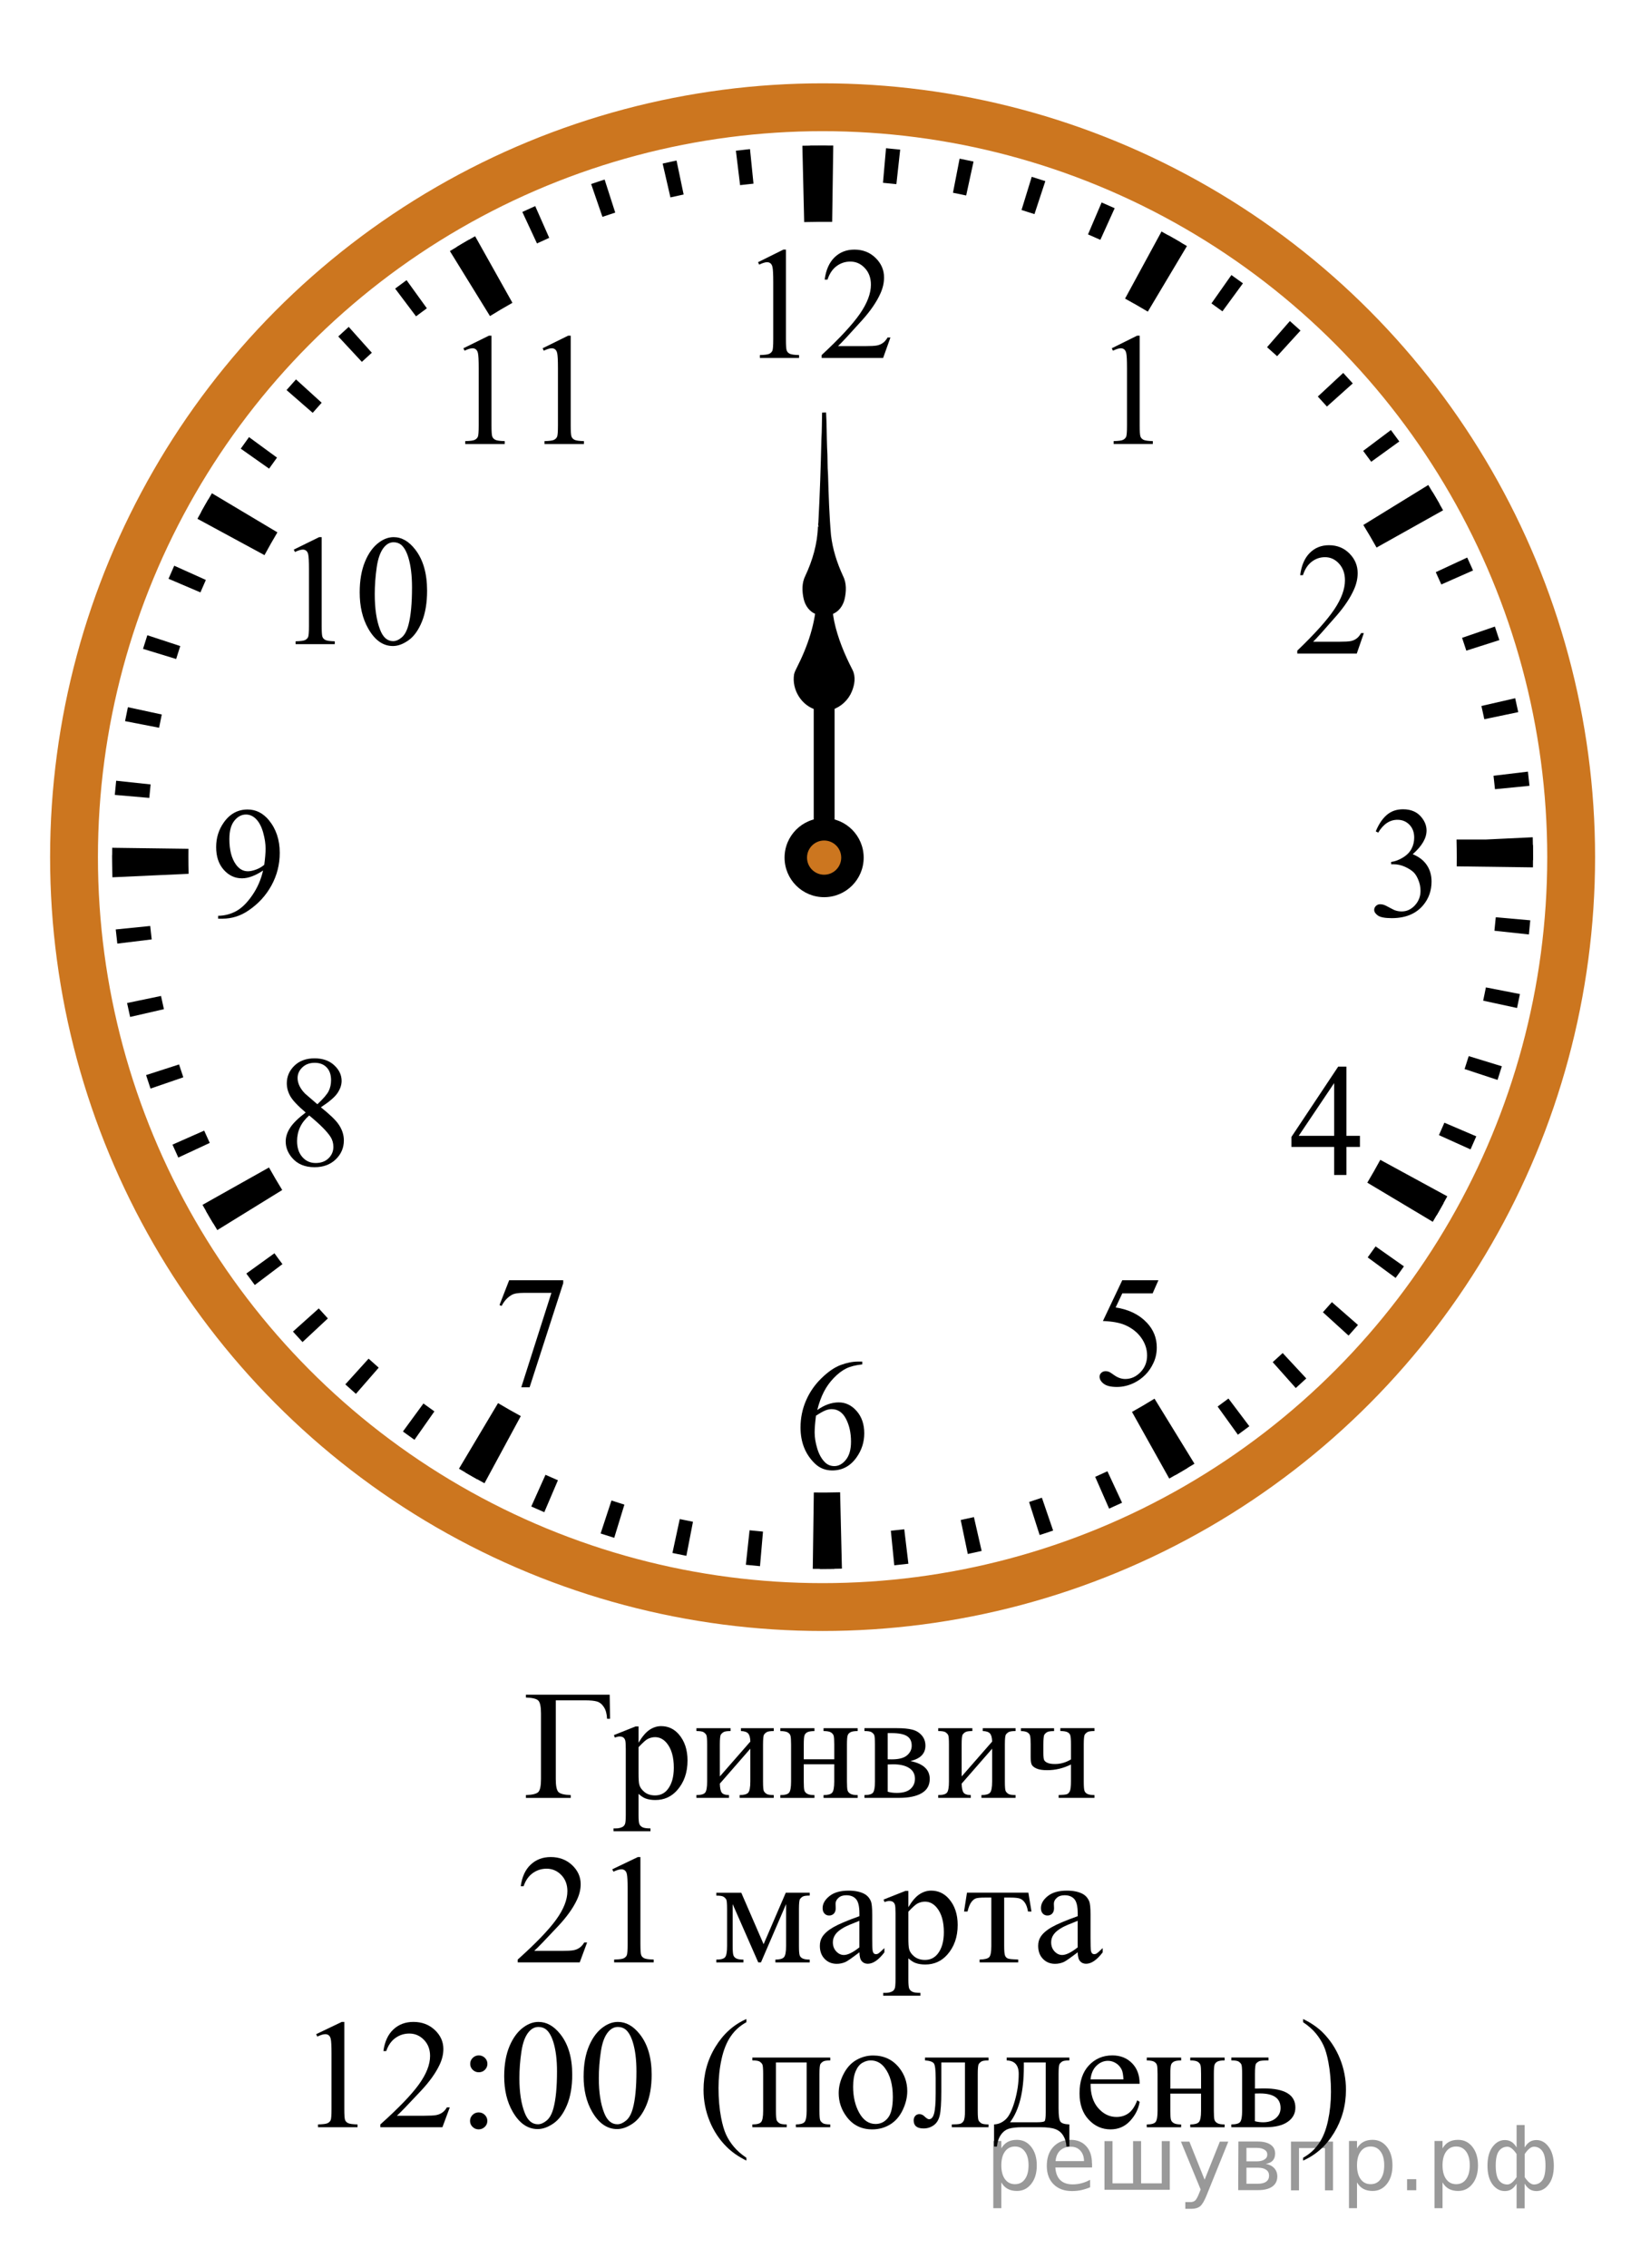 <?xml version="1.0" encoding="UTF-8"?>
<svg id="_Слой_1" xmlns="http://www.w3.org/2000/svg" width="156.369" height="217.44" version="1.1" xmlns:xlink="http://www.w3.org/1999/xlink" viewBox="0 0 156.369 217.44">
  <!-- Generator: Adobe Illustrator 29.6.1, SVG Export Plug-In . SVG Version: 2.1.1 Build 9)  -->
  <defs>
    <clipPath id="clippath">
      <rect x="25.542" y="47.944" width="19.2" height="17.94" fill="none"/>
    </clipPath>
    <clipPath id="clippath-1">
      <rect x="41.787" y="28.588" width="17.959" height="16.768" fill="none"/>
    </clipPath>
    <clipPath id="clippath-2">
      <rect x="103.958" y="28.588" width="9.601" height="16.768" fill="none"/>
    </clipPath>
    <clipPath id="clippath-3">
      <rect x="121.605" y="48.675" width="11.948" height="16.768" fill="none"/>
    </clipPath>
    <clipPath id="clippath-4">
      <rect x="121.129" y="98.657" width="11.949" height="16.768" fill="none"/>
    </clipPath>
    <clipPath id="clippath-5">
      <rect x="102.723" y="118.972" width="11.948" height="17.94" fill="none"/>
    </clipPath>
    <clipPath id="clippath-6">
      <rect x="73.921" y="126.974" width="11.949" height="17.94" fill="none"/>
    </clipPath>
    <clipPath id="clippath-7">
      <rect x="45.145" y="118.97" width="11.948" height="17.942" fill="none"/>
    </clipPath>
    <clipPath id="clippath-8">
      <rect x="24.768" y="97.926" width="11.949" height="17.941" fill="none"/>
    </clipPath>
    <clipPath id="clippath-9">
      <rect x="18.147" y="74.051" width="11.948" height="17.94" fill="none"/>
    </clipPath>
    <clipPath id="clippath-10">
      <rect x="70.047" y="20.349" width="19.2" height="16.768" fill="none"/>
    </clipPath>
    <clipPath id="clippath-11">
      <rect x="129.165" y="74.051" width="11.949" height="17.94" fill="none"/>
    </clipPath>
  </defs>
  <g>
    <line x1="79.016" y1="52.3" x2="79.016" y2="82.213" fill="none" stroke="#000" stroke-width="1.25"/>
    <path d="M78.28,58.888c-.647-.207-1.075-.809-1.224-1.453-.169-.733-.197-1.547.152-2.235.699-1.484,1.166-3.098,1.211-4.744.022.015.066.047.084.064-.088-.135-.062-.288-.043-.441.143-2.662.228-5.324.292-7.991.052-.843.041-1.69.065-2.532.126-.006.255-.011.382-.014.066,1.134.055,2.27.099,3.405.062.851.018,1.707.089,2.556.057,1.936.116,3.869.284,5.799.157,1.355.578,2.667,1.149,3.901.355.688.322,1.506.152,2.239-.151.644-.584,1.241-1.231,1.45"/>
  </g>
  <g>
    <path d="M58.452,162.457l.037,2.312h-.288c-.02-.467-.12-.842-.303-1.122-.182-.283-.405-.462-.668-.537-.263-.076-.644-.112-1.14-.112h-2.806v7.55c0,.65.085,1.064.255,1.24.17.175.562.271,1.178.292v.27h-4.296v-.27c.62-.021,1.016-.117,1.188-.292.172-.176.258-.59.258-1.24v-6.288c0-.651-.086-1.065-.258-1.24s-.567-.271-1.188-.292v-.27h8.031,0Z"/>
    <path d="M58.858,166.33l2.082-.831h.28v1.561c.35-.588.7-1,1.052-1.235.353-.235.722-.354,1.111-.354.679,0,1.245.263,1.698.788.556.643.834,1.479.834,2.509,0,1.153-.334,2.106-1.005,2.859-.551.618-1.244.927-2.082.927-.363,0-.679-.051-.944-.152-.197-.072-.418-.22-.665-.438v2.035c0,.457.028.748.085.872.057.123.155.223.295.295s.395.109.764.109v.271h-3.543v-.271h.186c.271.004.502-.047.693-.152.094-.055.166-.141.219-.26.052-.119.077-.422.077-.908v-6.317c0-.433-.02-.707-.059-.823-.04-.117-.102-.205-.188-.264-.087-.059-.203-.087-.352-.087-.118,0-.268.034-.45.103l-.088-.237h0ZM61.22,167.49v2.494c0,.541.021.896.065,1.064.069.282.238.529.507.744.268.214.605.32,1.015.32.492,0,.891-.188,1.196-.568.397-.496.598-1.193.598-2.094,0-1.021-.227-1.807-.679-2.355-.315-.38-.689-.568-1.122-.568-.236,0-.47.059-.701.174-.177.089-.47.351-.879.789h0Z"/>
    <path d="M69.015,170.292l2.923-3.343c-.01-.373-.082-.635-.214-.779s-.362-.221-.687-.227v-.276h3.145v.276c-.33,0-.551.032-.664.099-.113.065-.202.147-.266.245-.064.097-.097.412-.097.947v3.545c0,.517.027.824.081.924.055.1.14.188.255.263s.347.113.69.113v.27h-3.27v-.27c.408,0,.682-.074.818-.224.137-.148.207-.507.207-1.076v-3.145l-2.923,3.35c.01.412.069.697.177.854.108.156.342.236.701.241v.27h-3.123v-.27c.438,0,.719-.079.842-.237s.186-.512.186-1.063v-3.545c0-.521-.027-.828-.082-.922-.056-.096-.139-.181-.251-.257-.113-.075-.345-.112-.694-.112v-.276h3.271v.276c-.33,0-.552.032-.664.099-.113.065-.202.147-.267.245-.063.097-.096.412-.096.947l.002,3.058h0Z"/>
    <path d="M77.06,168.65h2.923v-1.416c0-.424-.018-.699-.052-.828-.035-.129-.12-.237-.255-.327-.135-.091-.375-.136-.72-.136v-.276h3.27v.276c-.305,0-.528.033-.668.103s-.235.167-.284.296-.074.428-.074.895v3.545c0,.423.02.703.056.839.037.136.127.247.27.331.144.086.376.129.701.129v.27h-3.27v-.27c.408,0,.682-.074.818-.223.137-.149.207-.508.207-1.076v-1.656h-2.923v1.656c0,.423.019.703.055.839.037.136.127.247.271.331.143.086.376.129.701.129v.27h-3.271v-.27c.438,0,.719-.079.842-.237s.186-.512.186-1.062v-3.545c0-.424-.02-.703-.057-.84-.036-.137-.126-.246-.269-.328s-.376-.123-.702-.123v-.277h3.271v.277c-.306,0-.527.033-.668.102s-.235.167-.284.296-.074.427-.074.894v1.416-.004h0Z"/>
    <path d="M87.283,168.818c1.235.252,1.854.823,1.854,1.713,0,.608-.257,1.063-.771,1.365-.514.301-1.23.451-2.15.451h-3.336v-.27c.438,0,.714-.082.83-.245.115-.162.174-.515.174-1.054v-3.545c0-.525-.026-.834-.078-.928-.052-.093-.133-.176-.244-.252-.111-.074-.338-.111-.683-.111v-.277h3.114c.602,0,1.086.046,1.458.139.372.092.677.274.915.547.239.273.358.604.358.992,0,.76-.481,1.25-1.441,1.475h0ZM85.105,168.65c.216.004.347.006.392.006.674,0,1.161-.127,1.462-.383.3-.255.449-.564.449-.93,0-.424-.152-.729-.458-.919-.305-.19-.792-.285-1.461-.285h-.384s0,2.511,0,2.511ZM85.105,171.756c.246.078.539.116.878.116.585,0,1.021-.126,1.308-.379.284-.254.428-.579.428-.979,0-.447-.186-.79-.554-1.027-.369-.238-.882-.357-1.536-.357-.162,0-.337.005-.524.016v2.61h0Z"/>
    <path d="M92.198,170.292l2.924-3.343c-.011-.373-.082-.635-.215-.779-.132-.145-.361-.221-.687-.227v-.276h3.145v.276c-.33,0-.551.032-.664.099-.112.065-.201.147-.266.245-.063.097-.096.412-.096.947v3.545c0,.517.026.824.081.924.054.1.139.188.255.263.115.075.346.113.689.113v.27h-3.27v-.27c.409,0,.682-.074.819-.224.137-.148.207-.507.207-1.076v-3.145l-2.924,3.35c.011.412.069.697.178.854.107.156.342.236.7.241v.27h-3.123v-.27c.438,0,.72-.079.843-.237s.185-.512.185-1.063v-3.545c0-.521-.027-.828-.082-.922-.055-.096-.138-.181-.251-.257-.113-.075-.344-.112-.694-.112v-.276h3.271v.276c-.33,0-.551.032-.664.099-.113.065-.202.147-.266.245-.064.097-.097.412-.097.947l.002,3.058h0Z"/>
    <path d="M102.678,168.665v-1.431c0-.461-.023-.76-.07-.894s-.143-.233-.288-.3c-.146-.065-.365-.098-.661-.098v-.277h3.271v.277c-.335,0-.558.031-.668.098-.111.066-.198.146-.262.244s-.097.414-.097.949v3.545c0,.461.023.76.07.894s.143.233.288.303c.145.068.368.103.668.103v.271h-3.433v-.271c.394-.014.65-.039.771-.076.121-.036.219-.13.295-.28.076-.151.114-.465.114-.94v-1.635c-.725.364-1.486.547-2.289.547-.438,0-.777-.055-1.02-.164-.241-.108-.394-.235-.458-.379-.063-.144-.096-.375-.096-.697v-1.217c0-.435-.02-.719-.059-.854-.039-.138-.128-.243-.267-.321-.138-.078-.342-.115-.611-.115v-.277h3.181v.277c-.33,0-.551.031-.664.098s-.202.146-.266.245c-.064.097-.097.413-.097.948v.823c0,.32.023.537.07.649.047.111.155.205.325.279.169.076.41.113.72.113.536,0,1.045-.146,1.528-.438h.005Z"/>
  </g>
  <g>
    <g>
      <path d="M56.286,186.214l-.705,1.903h-5.946v-.27c1.749-1.566,2.979-2.846,3.693-3.838.714-.991,1.07-1.898,1.07-2.721,0-.627-.196-1.144-.587-1.547-.392-.403-.86-.604-1.405-.604-.496,0-.939.142-1.334.427-.394.284-.685.701-.873,1.251h-.274c.124-.899.441-1.591.956-2.071.513-.481,1.152-.723,1.921-.723.816,0,1.5.258,2.048.773.547.515.821,1.123.821,1.822,0,.502-.119,1.002-.357,1.504-.367.787-.961,1.621-1.784,2.502-1.233,1.322-2.005,2.119-2.312,2.393h2.631c.535,0,.911-.02,1.126-.059.216-.039.41-.117.583-.236s.325-.289.454-.508l.274.002h0Z"/>
      <path d="M58.701,179.195l2.453-1.174h.245v8.354c0,.554.023.898.071,1.035.047.137.145.24.293.313.148.071.451.114.907.124v.27h-3.791v-.27c.476-.01.782-.05.921-.121.139-.07.234-.165.29-.284.055-.118.082-.476.082-1.067v-5.34c0-.721-.025-1.183-.075-1.387-.035-.156-.098-.271-.189-.344s-.201-.109-.331-.109c-.184,0-.438.076-.766.228l-.112-.228h.002Z"/>
    </g>
    <g>
      <path d="M73.21,186.375l2.126-4.938h2.296v.277c-.338,0-.563.032-.673.098-.111.065-.199.147-.264.245-.063.097-.097.413-.097.947v3.546c0,.462.023.76.07.894.047.135.144.234.29.303.146.068.37.104.673.104v.27h-3.292v-.27c.406,0,.679-.074.817-.223.14-.148.208-.508.208-1.076v-4.02l-2.407,5.588h-.261l-2.453-5.588v4.02c0,.462.025.76.074.894.05.134.146.234.29.304.145.068.367.103.669.103v.271h-2.602v-.271c.44,0,.724-.079.848-.237s.187-.512.187-1.062v-3.545c0-.521-.027-.828-.082-.923-.056-.096-.14-.181-.253-.256-.114-.076-.348-.112-.699-.112v-.277h2.394l2.142,4.938v-.004h0Z"/>
      <path d="M82.391,187.154c-.698.53-1.137.838-1.315.92-.268.121-.553.183-.854.183-.471,0-.858-.158-1.163-.476-.305-.314-.457-.73-.457-1.246,0-.326.074-.607.223-.847.203-.331.558-.644,1.061-.935s1.339-.646,2.508-1.064v-.263c0-.666-.107-1.123-.323-1.371-.215-.248-.527-.372-.938-.372-.313,0-.562.082-.744.248-.188.165-.282.354-.282.568l.015.423c0,.225-.058.396-.175.519-.115.121-.269.184-.457.184-.183,0-.333-.063-.448-.19-.116-.126-.176-.299-.176-.519,0-.418.219-.803.654-1.151.436-.351,1.048-.524,1.836-.524.604,0,1.1.1,1.486.299.292.15.508.387.646.707.09.209.134.638.134,1.283v2.271c0,.637.014,1.026.037,1.171.025.143.066.238.123.288.058.048.123.071.197.071.079,0,.148-.017.208-.051.104-.063.305-.24.602-.531v.408c-.555.729-1.085,1.094-1.591,1.094-.241,0-.436-.082-.579-.248-.144-.165-.219-.447-.224-.846h-.004s0-.003,0-.003ZM82.391,186.679v-2.546c-.748.292-1.231.499-1.449.62-.392.215-.671.438-.84.672-.168.232-.253.488-.253.766,0,.352.106.641.32.872.213.229.458.347.734.347.378,0,.873-.244,1.488-.731h0Z"/>
      <path d="M84.709,182.098l2.096-.831h.282v1.561c.353-.588.705-1,1.06-1.235s.729-.354,1.119-.354c.684,0,1.253.264,1.709.788.561.642.84,1.479.84,2.509,0,1.153-.337,2.106-1.011,2.859-.555.618-1.254.928-2.096.928-.367,0-.686-.052-.952-.154-.198-.071-.421-.219-.669-.438v2.035c0,.457.028.748.086.872.057.124.155.223.297.295.142.073.397.108.77.108v.271h-3.566v-.271h.186c.272.006.506-.045.698-.151.095-.054.168-.142.22-.26.052-.119.078-.423.078-.908v-6.317c0-.433-.02-.707-.06-.824-.04-.115-.104-.203-.189-.263-.087-.058-.204-.087-.354-.087-.118,0-.271.034-.453.102l-.091-.235h0ZM87.087,183.259v2.495c0,.54.021.895.066,1.063.069.282.239.53.51.744s.61.321,1.021.321c.495,0,.896-.189,1.204-.569.401-.496.602-1.193.602-2.094,0-1.021-.228-1.807-.684-2.355-.317-.38-.693-.568-1.13-.568-.237,0-.473.059-.706.175-.177.088-.472.351-.883.788h0Z"/>
      <path d="M92.707,181.435h5.887l.297,1.809h-.334c-.06-.363-.159-.646-.298-.846-.14-.199-.297-.331-.477-.395-.179-.063-.482-.096-.914-.096h-.595v4.641c0,.496.031.811.093.943.063.135.162.224.302.268.139.044.456.072.951.088v.27h-3.701v-.27c.476-.01.781-.085.918-.227s.205-.498.205-1.072v-4.641h-.61c-.426,0-.716.025-.869.077s-.301.173-.442.364-.262.49-.359.895h-.335l.281-1.808h0Z"/>
      <path d="M103.32,187.154c-.697.53-1.137.838-1.314.92-.269.121-.554.183-.854.183-.471,0-.857-.158-1.163-.476-.305-.314-.457-.73-.457-1.246,0-.326.074-.607.224-.847.203-.331.557-.644,1.06-.935s1.339-.646,2.508-1.064v-.263c0-.666-.106-1.123-.322-1.371s-.528-.372-.939-.372c-.312,0-.561.082-.744.248-.188.165-.282.354-.282.568l.016.423c0,.225-.059.396-.175.519-.116.121-.27.184-.457.184-.184,0-.333-.063-.449-.19-.116-.126-.175-.299-.175-.519,0-.418.218-.803.653-1.151.437-.351,1.048-.524,1.836-.524.604,0,1.101.1,1.486.299.292.15.508.387.646.707.09.209.134.638.134,1.283v2.271c0,.637.013,1.026.037,1.171.024.143.065.238.123.288.057.048.123.071.196.071.079,0,.148-.017.208-.051.104-.063.306-.24.603-.531v.408c-.556.729-1.085,1.094-1.591,1.094-.242,0-.437-.082-.579-.248-.145-.165-.22-.447-.225-.846h-.002v-.003s-.002,0-.002,0ZM103.32,186.679v-2.546c-.748.292-1.23.499-1.448.62-.393.215-.672.438-.841.672-.168.232-.253.488-.253.766,0,.352.106.641.32.872.213.229.458.347.735.347.377,0,.872-.244,1.487-.731h0Z"/>
    </g>
  </g>
  <g>
    <g>
      <path d="M30.31,195.001l2.454-1.175h.246v8.354c0,.555.022.899.07,1.035.047.137.145.241.294.314.147.071.45.113.906.123v.271h-3.792v-.271c.477-.01.783-.05.922-.121.14-.069.235-.164.29-.283.056-.119.082-.477.082-1.068v-5.34c0-.721-.024-1.182-.074-1.386-.035-.156-.099-.271-.189-.345-.092-.071-.202-.108-.331-.108-.183,0-.438.075-.766.228l-.112-.228h0Z"/>
      <path d="M43.123,202.017l-.707,1.904h-5.949v-.27c1.75-1.566,2.981-2.847,3.696-3.838.714-.992,1.07-1.898,1.07-2.722,0-.627-.195-1.144-.587-1.546-.392-.404-.86-.605-1.405-.605-.495,0-.94.143-1.335.428-.394.283-.686.701-.874,1.251h-.274c.124-.9.441-1.591.956-2.072.514-.481,1.153-.722,1.922-.722.818,0,1.501.258,2.049.772s.822,1.123.822,1.823c0,.501-.119,1.002-.357,1.503-.367.788-.962,1.622-1.785,2.502-1.234,1.323-2.006,2.12-2.313,2.394h2.632c.536,0,.911-.021,1.127-.06.215-.039.41-.117.583-.235.174-.119.325-.289.454-.509l.275.002h0Z"/>
      <path d="M45.89,202.5c.233,0,.43.081.591.24.161.16.242.354.242.576,0,.224-.082.416-.246.572-.164.158-.359.237-.587.237s-.423-.079-.584-.237c-.161-.156-.242-.349-.242-.572s.081-.416.242-.576c.161-.159.356-.24.584-.24ZM45.904,197.035c.229,0,.423.08.584.238.161.157.242.35.242.572s-.081.414-.242.572-.355.236-.584.236-.422-.078-.583-.236-.241-.35-.241-.572.08-.415.241-.572c.161-.158.355-.238.583-.238Z"/>
      <path d="M48.339,199.035c0-1.129.173-2.101.521-2.914.349-.814.809-1.422,1.383-1.82.446-.314.907-.475,1.384-.475.772,0,1.467.388,2.082,1.16.769.959,1.152,2.256,1.152,3.896,0,1.147-.169,2.123-.506,2.926-.337.802-.767,1.386-1.29,1.747-.522.362-1.028.543-1.514.543-.962,0-1.762-.557-2.402-1.67-.541-.938-.811-2.069-.81-3.393h0ZM49.796,199.216c0,1.361.171,2.473.513,3.334.283.725.704,1.087,1.264,1.087.269,0,.545-.118.833-.354.287-.234.505-.631.654-1.185.229-.837.342-2.017.342-3.538,0-1.129-.119-2.068-.356-2.822-.179-.561-.409-.957-.691-1.189-.203-.16-.449-.24-.736-.24-.337,0-.637.148-.898.444-.357.403-.601,1.039-.729,1.903-.131.867-.195,1.72-.196,2.56h0Z"/>
      <path d="M55.954,199.035c0-1.129.173-2.101.521-2.914.348-.814.808-1.422,1.383-1.82.446-.314.907-.475,1.383-.475.773,0,1.468.388,2.082,1.16.77.959,1.153,2.256,1.153,3.896,0,1.147-.169,2.123-.506,2.926-.337.802-.768,1.386-1.29,1.747-.523.362-1.028.543-1.514.543-.962,0-1.763-.557-2.402-1.67-.541-.938-.812-2.068-.812-3.393h.002ZM57.411,199.216c0,1.361.172,2.473.514,3.334.283.725.704,1.087,1.264,1.087.269,0,.545-.118.833-.354.287-.234.505-.631.654-1.185.228-.837.342-2.017.342-3.538,0-1.129-.119-2.068-.357-2.822-.178-.561-.408-.957-.69-1.189-.203-.16-.449-.24-.736-.24-.337,0-.637.148-.898.444-.357.403-.601,1.039-.729,1.903-.132.867-.196,1.72-.197,2.56h0Z"/>
      <path d="M71.555,206.846v.271c-.749-.369-1.373-.803-1.874-1.299-.714-.705-1.264-1.537-1.651-2.494-.387-.959-.58-1.952-.58-2.983,0-1.507.38-2.882,1.139-4.125.759-1.242,1.748-2.131,2.967-2.666v.308c-.61.33-1.11.781-1.502,1.355-.393.574-.685,1.301-.877,2.182-.193.881-.29,1.799-.29,2.758,0,1.041.082,1.985.245,2.838.129.671.285,1.209.469,1.615.183.405.43.797.74,1.17.309.374.714.731,1.214,1.07h0Z"/>
    </g>
    <g>
      <path d="M77.337,197.714h-2.945v4.64c0,.516.027.823.082.924.055.1.14.188.256.263.117.075.35.112.695.112v.271h-3.294v-.271c.44,0,.724-.078.848-.236s.187-.512.187-1.063v-3.545c0-.521-.027-.828-.082-.923-.056-.095-.14-.18-.253-.256-.114-.075-.348-.112-.699-.112v-.277h7.467v.277c-.332,0-.556.032-.67.098-.114.066-.203.147-.269.246-.063.097-.097.412-.097.947v3.545c0,.517.027.823.082.924.054.1.14.188.256.263.117.075.35.112.696.112v.271h-3.295v-.271c.412,0,.687-.073.826-.223.139-.148.208-.507.208-1.076v-4.64h0Z"/>
      <path d="M83.703,197.044c1.031,0,1.859.384,2.483,1.151.53.656.796,1.41.796,2.263,0,.598-.146,1.202-.438,1.815-.293.612-.695,1.074-1.209,1.387-.514.312-1.084.467-1.714.467-1.026,0-1.843-.401-2.446-1.203-.511-.676-.768-1.436-.768-2.275,0-.613.155-1.223.466-1.828.311-.604.718-1.053,1.224-1.343.506-.289,1.041-.434,1.606-.434h0ZM83.472,197.517c-.263,0-.527.076-.792.229-.266.153-.479.422-.645.806-.162.385-.244.878-.244,1.48,0,.974.196,1.813.591,2.518s.914,1.059,1.559,1.059c.48,0,.877-.194,1.189-.584.312-.39.469-1.059.469-2.007,0-1.187-.261-2.12-.781-2.801-.352-.466-.801-.7-1.346-.7h0Z"/>
      <path d="M88.685,197.24h6.091v.277c-.338,0-.562.032-.673.098-.112.066-.2.147-.265.246-.064.097-.098.412-.098.947v3.545c0,.516.027.823.082.924.056.1.141.188.258.263.115.075.348.112.694.112v.271h-3.524v-.271c.382,0,.646-.02.792-.059.146-.039.262-.133.346-.281.085-.147.127-.468.127-.959v-4.64h-2.269v2.815c0,1.064-.049,1.813-.146,2.244-.097.43-.288.748-.573.954-.285.207-.609.312-.978.312-.635,0-.952-.258-.952-.773,0-.176.051-.318.152-.431s.233-.168.397-.168c.174,0,.335.069.483.212.192.186.34.277.438.277.225,0,.387-.185.487-.551.101-.367.152-1.012.152-1.931v-1.474c0-.76-.057-1.221-.167-1.387-.112-.164-.398-.266-.859-.299v-.277l.005.004h0Z"/>
      <path d="M96.515,197.24h6.009v.277c-.337,0-.562.032-.673.098-.111.066-.2.147-.264.246-.064.097-.098.412-.098.947v3.305c0,.695.062,1.123.183,1.279.121.158.404.245.852.26v2.123h-.282c-.021-.398-.119-.746-.302-1.043-.181-.298-.433-.507-.755-.627-.322-.123-.798-.184-1.428-.184h-1.755c-.545,0-.973.048-1.279.143-.307.096-.563.293-.771.594-.204.303-.33.675-.375,1.117h-.274v-2.123c.406-.015.774-.172,1.107-.475.332-.302.624-.893.878-1.771.253-.879.38-1.746.38-2.598,0-.837-.386-1.268-1.153-1.291v-.277h0ZM98.159,197.714v.401c0,2.388-.44,4.164-1.322,5.332h2.527c.456,0,.72-.037.788-.112.069-.075.104-.354.104-.836v-4.785h-2.097Z"/>
      <path d="M104.556,199.756c-.005.992.24,1.771.736,2.334s1.077.847,1.747.847c.445,0,.834-.121,1.163-.361.33-.24.606-.652.829-1.235l.23.146c-.104.666-.406,1.273-.907,1.82s-1.128.82-1.881.82c-.818,0-1.519-.313-2.102-.938-.582-.625-.873-1.466-.873-2.521,0-1.143.299-2.033.896-2.673.598-.64,1.348-.96,2.25-.96.764,0,1.391.246,1.881.74.491.493.736,1.153.736,1.98h-4.705ZM104.556,199.334h3.153c-.025-.428-.077-.729-.156-.904-.124-.271-.31-.486-.554-.642-.246-.155-.502-.233-.771-.233-.411,0-.779.156-1.104.471-.325.313-.515.749-.568,1.308h0Z"/>
      <path d="M112.206,200.223h2.944v-1.415c0-.424-.018-.699-.053-.828-.034-.129-.12-.238-.256-.328-.137-.09-.378-.135-.727-.135v-.277h3.295v.277c-.308,0-.531.033-.674.103-.141.067-.235.167-.286.296-.049.129-.073.427-.073.894v3.546c0,.422.019.702.056.838.037.137.128.248.271.332.143.086.38.129.706.129v.27h-3.295v-.27c.412,0,.688-.074.825-.224.141-.147.209-.507.209-1.075v-1.656h-2.944v1.656c0,.422.019.702.056.838.037.137.128.248.271.332.144.086.38.129.707.129v.27h-3.295v-.27c.441,0,.725-.08.849-.237.124-.158.187-.513.187-1.062v-3.545c0-.425-.019-.703-.056-.84s-.128-.246-.271-.329c-.145-.081-.38-.122-.707-.122v-.277h3.295v.277c-.308,0-.531.032-.673.102-.142.068-.236.167-.287.296-.049.129-.073.427-.073.894v1.415-.004h0Z"/>
      <path d="M120.31,200.215l.848-.015c2.023,0,3.034.613,3.034,1.839,0,.567-.246,1.024-.739,1.366-.493.344-1.203.516-2.131.516h-3.271v-.27c.44,0,.724-.08.848-.237.124-.158.188-.513.188-1.062v-3.546c0-.521-.027-.827-.082-.923-.056-.095-.14-.18-.253-.256-.114-.075-.348-.112-.699-.112v-.276h3.562v.276c-.49,0-.793.027-.906.083-.114.057-.208.129-.283.219-.074.092-.111.42-.111.989v1.407l-.005.002h0ZM120.31,203.345c.263.068.525.102.788.102.496,0,.898-.127,1.209-.385.31-.259.465-.584.465-.979,0-.936-.662-1.401-1.985-1.401-.113,0-.272.003-.477.009v2.654h0Z"/>
      <path d="M124.934,193.855v-.307c.754.364,1.381.795,1.882,1.291.709.71,1.257,1.543,1.645,2.498.387.956.58,1.952.58,2.986,0,1.509-.379,2.884-1.136,4.127-.756,1.242-1.746,2.131-2.971,2.666v-.271c.61-.335,1.112-.789,1.506-1.359.396-.571.688-1.299.878-2.182s.286-1.803.286-2.762c0-1.035-.082-1.98-.245-2.837-.124-.673-.278-1.209-.465-1.612-.187-.402-.433-.793-.74-1.167-.308-.375-.714-.731-1.22-1.071h0Z"/>
    </g>
  </g>
  <ellipse cx="78.864" cy="82.169" rx="71.768" ry="71.888" fill="none" stroke="#cc761f" stroke-width="4.587"/>
  <path d="M78.83,150.398c-.303,0-.604-.003-.907-.006l.1-7.319c.806.008,1.618.004,2.432-.017l.089-.002.173,7.319-.082.002c-.6.014-1.203.024-1.807.024h.002ZM46.445,142.187c-.817-.447-1.642-.914-2.443-1.393l3.746-6.288c.715.425,1.45.846,2.182,1.243l-3.481,6.438s-.004,0-.004,0ZM112.099,141.738l-3.572-6.389c.728-.406,1.453-.833,2.16-1.269l3.83,6.236c-.791.488-1.605.968-2.418,1.422h0ZM20.834,117.92c-.487-.792-.964-1.605-1.421-2.42l6.376-3.583c.407.727.833,1.454,1.268,2.161l-6.223,3.84h0v.002h0ZM137.365,117.125l-6.277-3.752c.43-.724.852-1.459,1.245-2.188l6.423,3.497c-.444.813-.912,1.636-1.391,2.443h0ZM10.777,84.1l-.004-.181c-.016-.57-.022-1.176-.022-1.782,0-.289,0-.577.005-.866l7.309.097c-.003.255-.004.512-.004.769,0,.541.006,1.084.02,1.628l-7.304.335h0ZM146.969,83.148l-7.309-.096c.003-.284.005-.567.005-.853,0-.54-.006-1.084-.02-1.627v-.095h2.824l4.479-.215.003.121c.015.608.023,1.212.023,1.818,0,.314-.002.631-.005.945h.001-.002v.002h0ZM25.357,53.217l-6.429-3.484c.44-.814.909-1.638,1.389-2.448l6.279,3.748c-.429.723-.846,1.458-1.239,2.184h0ZM131.973,52.487c-.404-.723-.828-1.449-1.266-2.161l6.227-3.833c.491.797.967,1.613,1.42,2.424l-6.38,3.572h0v-.002h-.001,0ZM46.975,30.299l-3.842-6.229c.795-.492,1.61-.971,2.417-1.426l3.579,6.385c-.721.406-1.446.833-2.155,1.272h0v-.002h0ZM110.045,29.874c-.718-.429-1.453-.852-2.182-1.248l3.494-6.432c.813.446,1.634.914,2.438,1.394l-3.75,6.286h0ZM77.099,21.291l-.174-7.318.122-.003c.995-.026,1.91-.033,2.84-.017l-.105,7.319c-.831-.01-1.669-.005-2.511.015l-.172.004h0Z"/>
  <path d="M78.84,150.396h-.229l.03-3.329h.199c.335,0,.673-.002,1.011-.007l.145,3.326c-.054.001-.106.002-.162,0-.288.006-.642.009-.994.01h0ZM72.864,150.137c-.453-.04-.907-.083-1.357-.133l.356-3.308c.427.047.858.088,1.287.126l-.286,3.315h0ZM85.737,150.052l-.329-3.311c.431-.044.86-.091,1.287-.142l.396,3.305c-.451.054-.9.103-1.352.149h0v-.002h-.002ZM65.805,149.146c-.448-.086-.893-.179-1.336-.274l.701-3.252c.42.09.844.178,1.267.261l-.633,3.268h0v-.003h.001ZM92.785,148.969l-.68-3.259c.422-.088.846-.18,1.268-.277l.74,3.243c-.442.102-.883.199-1.328.293h0ZM58.888,147.419c-.438-.137-.872-.272-1.305-.415l1.04-3.162c.411.136.824.267,1.239.395l-.974,3.182h0ZM99.674,147.152l-1.013-3.169c.411-.132.82-.268,1.229-.408l1.077,3.148c-.43.15-.86.293-1.293.429h0ZM52.183,144.963c-.417-.18-.836-.363-1.248-.548l1.362-3.037c.396.179.791.352,1.192.524l-1.306,3.061h0ZM106.334,144.62l-1.336-3.047c.394-.173.785-.352,1.174-.534l1.403,3.017c-.41.19-.824.381-1.239.563h-.003,0ZM45.776,141.819c-.396-.222-.791-.448-1.184-.676l1.67-2.879c.374.218.75.435,1.129.645l-1.616,2.908h0v.002h0ZM112.694,141.4l-1.654-2.888c.376-.216.746-.435,1.115-.655l1.709,2.854c-.389.234-.779.462-1.17.689h0ZM39.737,138.023c-.372-.263-.741-.525-1.108-.795l1.966-2.686c.349.256.699.509,1.052.758l-1.91,2.721h0v.002h0ZM118.68,137.533l-1.943-2.699c.35-.252.696-.508,1.039-.769l2.002,2.658c-.362.272-.729.543-1.096.81h-.002ZM34.123,133.618c-.342-.299-.683-.602-1.016-.908l2.232-2.466c.32.291.642.579.969.864l-2.185,2.51h0ZM124.23,133.061l-2.211-2.483c.321-.287.641-.578.955-.872l2.263,2.435c-.332.311-.669.617-1.007.92h0ZM29.003,128.655c-.308-.332-.615-.667-.917-1.006l2.476-2.22c.289.323.578.643.872.959l-2.431,2.267h0ZM129.291,128.033l-2.46-2.238c.292-.32.577-.644.861-.969l2.503,2.189c-.299.342-.601.683-.906,1.02h0v-.002h.002ZM24.426,123.183c-.273-.363-.543-.729-.81-1.098l2.696-1.944c.25.35.507.697.766,1.04l-2.653,2.005h0v-.003h0ZM133.802,122.506l-2.677-1.97c.255-.348.507-.699.757-1.054l2.716,1.913c-.263.374-.525.744-.796,1.111h0ZM20.441,117.268c-.233-.389-.464-.781-.69-1.174l2.883-1.656c.215.375.431.746.652,1.113l-2.845,1.717h0ZM137.718,116.532l-2.871-1.674c.22-.375.434-.751.644-1.13l2.901,1.622c-.222.397-.447.792-.677,1.185h.001v-.002h.004-.002ZM17.096,110.966c-.189-.41-.378-.822-.561-1.238l3.04-1.344c.173.396.351.788.534,1.178l-3.013,1.404h0ZM140.985,110.185l-3.03-1.368c.178-.396.352-.792.522-1.192l3.058,1.307c-.18.419-.363.839-.55,1.253h0ZM14.431,104.353c-.148-.428-.29-.861-.427-1.292l3.162-1.021c.132.411.27.822.409,1.233l-3.144,1.08h0ZM143.572,103.523l-3.157-1.042c.136-.411.267-.825.395-1.24l3.176.974c-.135.439-.271.873-.412,1.307h-.002ZM12.475,97.487c-.101-.445-.199-.887-.292-1.335l3.254-.677c.089.423.181.846.278,1.267l-3.238.744h0v.002h-.002ZM145.443,96.629l-3.246-.703c.09-.421.178-.846.261-1.271l3.262.638c-.09.448-.18.891-.277,1.336h0ZM11.247,90.455c-.056-.452-.104-.902-.151-1.356l3.306-.333c.043.43.092.861.142,1.288l-3.298.402h.001ZM146.579,89.579l-3.303-.356c.047-.43.089-.861.127-1.293l3.309.293c-.04.453-.084.905-.133,1.356h0ZM10.76,83.331l-.002-.123c-.005-.354-.008-.706-.008-1.061v-.184l3.322.017v.166c0,.336.002.674.006,1.009l.002.122-3.323.054s.003,0,.003,0ZM146.974,82.459l-3.321-.025v-.243c0-.312,0-.627-.007-.939l-.002-.135h3.323-1.595l1.588-.126.009.141c.004.353.008.706.008,1.059v.269h-.003,0ZM14.316,76.489l-3.31-.288c.041-.454.082-.906.131-1.358l3.302.353c-.046.428-.087.86-.125,1.29h0v.002h.002ZM143.328,75.652c-.042-.43-.089-.861-.14-1.286l3.299-.396c.054.452.103.904.149,1.359l-3.306.326h-.002s0-.003,0-.003ZM15.253,69.764l-3.263-.634c.087-.449.177-.892.272-1.336l3.247.699c-.09.421-.176.846-.256,1.271h0ZM142.305,68.943c-.088-.422-.18-.847-.277-1.267l3.238-.742c.101.444.197.886.292,1.333l-3.254.679h0v-.003h0ZM16.889,63.174l-3.176-.972c.134-.439.27-.872.412-1.307l3.157,1.038c-.135.411-.266.826-.393,1.241h0ZM140.581,62.373c-.131-.411-.268-.821-.407-1.229l3.145-1.08c.148.43.29.863.427,1.297l-3.165,1.012h0ZM19.215,56.788l-3.058-1.305c.179-.419.361-.838.547-1.252l3.032,1.363c-.177.396-.35.793-.521,1.194h0ZM138.184,56.029c-.173-.396-.351-.789-.532-1.18l3.014-1.401c.188.41.376.82.559,1.237l-3.041,1.344h0ZM22.197,50.682l-2.904-1.616c.221-.398.447-.794.676-1.189l2.872,1.673c-.218.375-.431.75-.641,1.13h-.004v.002h0ZM135.133,49.973c-.215-.375-.433-.747-.654-1.117l2.849-1.712c.233.388.462.779.688,1.171l-2.883,1.658h0ZM25.799,44.925l-2.717-1.914c.262-.372.523-.74.791-1.107l2.684,1.964c-.256.35-.508.702-.758,1.057h.002-.002ZM131.462,44.267c-.252-.351-.509-.699-.77-1.044l2.658-1.998c.271.363.539.728.805,1.095l-2.693,1.947h0ZM29.979,39.576l-2.507-2.183c.296-.343.599-.685.906-1.022l2.461,2.236c-.289.321-.575.643-.86.969h0ZM127.216,38.973c-.289-.324-.579-.644-.872-.96l2.434-2.264c.309.333.613.669.916,1.006l-2.478,2.218h0ZM34.693,34.689l-2.263-2.435c.332-.309.665-.616,1.003-.918l2.215,2.479c-.321.289-.64.58-.955.874h0ZM122.442,34.145c-.319-.291-.64-.577-.966-.862l2.188-2.506c.342.3.684.604,1.019.912l-2.242,2.458v-.002h0ZM39.885,30.324l-2.001-2.658c.362-.272.727-.543,1.093-.809l1.947,2.697c-.35.252-.697.511-1.041.771h.002ZM117.198,29.846c-.349-.256-.699-.511-1.053-.761l1.913-2.719c.372.263.739.526,1.106.795l-1.966,2.685h0ZM45.502,26.523l-1.713-2.851c.388-.234.778-.463,1.168-.69l1.659,2.885c-.374.216-.745.434-1.114.656h0ZM111.527,26.112c-.372-.219-.749-.434-1.127-.644l1.619-2.907c.396.223.791.449,1.185.679l-1.677,2.872h0ZM51.481,23.335l-1.403-3.016c.409-.191.82-.379,1.234-.562l1.343,3.044c-.394.175-.785.354-1.176.536h0l.002-.002h0ZM105.497,22.992c-.394-.178-.788-.352-1.187-.522l1.305-3.062c.418.18.838.363,1.252.552l-1.373,3.033h.003ZM57.758,20.791l-1.083-3.148c.427-.149.86-.292,1.292-.43l1.017,3.167c-.41.133-.819.27-1.229.41h.003ZM99.177,20.526c-.41-.136-.826-.268-1.24-.396l.979-3.18c.438.134.868.272,1.302.414l-1.041,3.162h0ZM64.276,18.923l-.746-3.244c.443-.102.885-.199,1.331-.292l.681,3.258c-.423.088-.846.181-1.266.278h0ZM92.63,18.74c-.419-.093-.843-.179-1.266-.262l.636-3.268c.448.088.893.18,1.336.278l-.706,3.252h0ZM70.954,17.751l-.401-3.304c.45-.055.901-.104,1.352-.152l.334,3.31c-.431.044-.86.093-1.287.143h0v.002h.002ZM85.94,17.652c-.426-.047-.858-.09-1.286-.128l.291-3.314c.454.04.907.084,1.358.134l-.363,3.308h0ZM77.709,17.282l-.042-3.328.141-.002c.368-.005.722-.008,1.073-.008h.308l-.021,3.329h-.285c-.334,0-.671.002-1.008.006l-.167.002h.001Z"/>
  <line x1="79.015" y1="82.176" x2="79.015" y2="65.052" fill="none" stroke="#000" stroke-width="2"/>
  <path d="M78.321,67.801c-1.306-.368-2.163-1.798-1.943-3.122.049-.192.14-.368.229-.544,1.068-2.101,1.86-4.39,1.923-6.765.097-1.165.146-2.336.179-3.506.073-.622.029-1.255.166-1.87.116.002.234.005.353.007.141.981.107,1.976.133,2.964.083,1.554.068,3.123.373,4.656.351,1.643,1.003,3.206,1.769,4.696.3.578.178,1.278-.059,1.857-.307.768-.962,1.38-1.751,1.628" stroke="#000" stroke-width=".5"/>
  <circle cx="79.011" cy="82.214" r="3.792"/>
  <circle cx="79.011" cy="82.213" r="1.639" fill="#cc761f"/>
  <g clip-path="url(#clippath)">
    <g>
      <path d="M28.165,52.686l2.431-1.193h.243v8.487c0,.563.022.914.069,1.053.047.138.144.244.291.318s.447.116.898.126v.274h-3.756v-.274c.471-.01.775-.051.913-.122.138-.072.233-.168.287-.289s.081-.483.081-1.086v-5.426c0-.731-.024-1.201-.073-1.408-.035-.158-.098-.274-.188-.349s-.2-.111-.327-.111c-.183,0-.435.077-.759.229,0,0-.11-.229-.11-.229Z"/>
      <path d="M34.485,56.785c0-1.146.172-2.133.516-2.961.344-.827.801-1.443,1.37-1.849.442-.321.899-.482,1.37-.482.767,0,1.454.393,2.063,1.179.762.974,1.142,2.293,1.142,3.958,0,1.166-.167,2.157-.5,2.973-.334.815-.761,1.407-1.278,1.774-.519.368-1.018.553-1.499.553-.953,0-1.746-.565-2.379-1.697-.538-.955-.805-2.103-.805-3.448ZM35.929,56.97c0,1.384.169,2.513.508,3.388.28.736.697,1.104,1.253,1.104.265,0,.54-.12.824-.359.285-.24.501-.642.648-1.205.226-.85.339-2.048.339-3.595,0-1.146-.118-2.103-.354-2.868-.177-.568-.405-.972-.685-1.208-.202-.163-.445-.245-.729-.245-.334,0-.631.151-.892.452-.354.41-.594,1.056-.722,1.935-.126.88-.19,1.747-.19,2.601Z"/>
    </g>
  </g>
  <g clip-path="url(#clippath-1)">
    <g>
      <path d="M44.427,33.386l2.448-1.208h.245v8.593c0,.57.023.925.07,1.065s.145.248.293.323.45.118.905.127v.278h-3.784v-.278c.475-.01.782-.051.92-.124.138-.073.234-.17.289-.293s.082-.489.082-1.099v-5.493c0-.74-.025-1.216-.074-1.426-.035-.16-.099-.278-.189-.353-.092-.075-.201-.112-.33-.112-.184,0-.438.078-.764.232,0,0-.111-.232-.111-.232Z"/>
      <path d="M52.023,33.386l2.448-1.208h.245v8.593c0,.57.023.925.07,1.065s.145.248.293.323.45.118.905.127v.278h-3.783v-.278c.475-.01.781-.051.92-.124.138-.073.234-.17.289-.293s.082-.489.082-1.099v-5.493c0-.74-.025-1.216-.074-1.426-.035-.16-.099-.278-.189-.353-.092-.075-.202-.112-.33-.112-.184,0-.438.078-.765.232,0,0-.111-.232-.111-.232Z"/>
    </g>
  </g>
  <g clip-path="url(#clippath-2)">
    <path d="M106.591,33.385l2.431-1.208h.243v8.593c0,.57.023.925.07,1.065s.144.248.291.323.446.118.898.127v.278h-3.757v-.278c.472-.01.776-.051.914-.124.137-.073.232-.17.287-.293.054-.123.081-.489.081-1.099v-5.492c0-.74-.024-1.216-.074-1.426-.034-.16-.097-.278-.188-.353s-.2-.112-.328-.112c-.182,0-.435.078-.759.232,0,0-.109-.233-.109-.233Z"/>
  </g>
  <g clip-path="url(#clippath-3)">
    <path d="M130.756,60.692l-.677,1.959h-5.705v-.278c1.679-1.611,2.859-2.927,3.544-3.947.685-1.02,1.027-1.954,1.027-2.799,0-.646-.188-1.176-.563-1.591-.376-.416-.825-.623-1.348-.623-.476,0-.902.146-1.28.439s-.657.722-.838,1.287h-.264c.119-.926.424-1.636.916-2.131.492-.496,1.106-.743,1.844-.743.784,0,1.438.265,1.964.795.525.531.788,1.156.788,1.876,0,.515-.114,1.031-.342,1.546-.353.811-.923,1.668-1.712,2.574-1.184,1.361-1.923,2.181-2.217,2.461h2.523c.514,0,.874-.02,1.081-.06.206-.04.393-.121.56-.244.166-.123.311-.296.435-.522h.264Z"/>
  </g>
  <g clip-path="url(#clippath-4)">
    <path d="M130.381,108.881v1.066h-1.297v2.687h-1.177v-2.687h-4.093v-.961l4.484-6.739h.785v6.634s1.298,0,1.298,0ZM127.908,108.881v-5.051l-3.395,5.051h3.395Z"/>
  </g>
  <g clip-path="url(#clippath-5)">
    <path d="M111.061,122.728l-.556,1.26h-2.909l-.635,1.349c1.26.193,2.258.68,2.994,1.461.633.672.949,1.462.949,2.371,0,.529-.104,1.019-.311,1.468-.207.45-.467.833-.781,1.149-.313.316-.663.57-1.048.763-.547.272-1.107.408-1.683.408-.58,0-1.002-.103-1.266-.308s-.396-.431-.396-.679c0-.138.054-.26.163-.366s.248-.159.414-.159c.124,0,.231.02.324.059.093.04.251.141.475.304.356.258.718.386,1.084.386.556,0,1.044-.219,1.465-.656s.631-.97.631-1.597c0-.608-.188-1.175-.563-1.701-.375-.526-.894-.933-1.554-1.22-.519-.222-1.225-.351-2.118-.385l1.854-3.906h3.467Z"/>
  </g>
  <g clip-path="url(#clippath-6)">
    <path d="M82.666,130.523v.273c-.627.064-1.14.194-1.537.389s-.789.494-1.177.895c-.387.399-.708.846-.962,1.338-.254.491-.467,1.075-.638,1.752.685-.488,1.371-.733,2.061-.733.661,0,1.234.276,1.718.83.485.554.728,1.265.728,2.135,0,.84-.245,1.606-.734,2.298-.589.84-1.369,1.26-2.339,1.26-.661,0-1.222-.227-1.683-.682-.903-.885-1.355-2.031-1.355-3.439,0-.899.173-1.754.521-2.564s.843-1.529,1.487-2.156c.644-.628,1.261-1.051,1.85-1.268.59-.218,1.139-.326,1.647-.326h.413s0-.002,0-.002ZM78.231,135.711c-.086.668-.128,1.206-.128,1.616,0,.475.084.989.253,1.546.169.556.419.996.752,1.322.242.232.537.349.884.349.414,0,.783-.202,1.108-.608.326-.404.489-.982.489-1.734,0-.844-.162-1.576-.485-2.193s-.782-.926-1.376-.926c-.181,0-.374.039-.581.117-.206.079-.512.249-.916.511h0Z"/>
  </g>
  <g clip-path="url(#clippath-7)">
    <path d="M48.814,122.728h5.184v.282l-3.223,9.977h-.798l2.888-9.05h-2.66c-.537,0-.92.066-1.148.199-.399.229-.72.578-.963,1.053l-.207-.081s.927-2.38.927-2.38Z"/>
  </g>
  <g clip-path="url(#clippath-8)">
    <path d="M29.308,106.649c-.765-.652-1.258-1.176-1.479-1.571s-.332-.805-.332-1.23c0-.652.242-1.214.727-1.686.485-.472,1.129-.708,1.933-.708.779,0,1.407.22,1.882.66.476.44.713.941.713,1.504,0,.376-.128.759-.385,1.149-.257.391-.792.85-1.604,1.379.837.672,1.391,1.201,1.662,1.586.361.504.542,1.036.542,1.594,0,.707-.259,1.311-.777,1.813s-1.198.752-2.04.752c-.917,0-1.633-.299-2.146-.896-.409-.479-.613-1.003-.613-1.572,0-.444.144-.886.431-1.323.287-.439.782-.922,1.486-1.451ZM29.643,106.931c-.395.346-.687.723-.877,1.13-.19.408-.285.849-.285,1.323,0,.638.167,1.148.503,1.531.335.383.762.575,1.28.575.513,0,.924-.151,1.233-.452.309-.302.464-.667.464-1.097,0-.356-.091-.674-.271-.956-.338-.525-1.02-1.209-2.047-2.054h0ZM30.428,105.856c.57-.534.932-.955,1.084-1.264s.228-.659.228-1.049c0-.519-.14-.925-.421-1.219-.28-.294-.663-.441-1.148-.441s-.879.146-1.184.438-.456.632-.456,1.022c0,.257.063.514.189.771s.306.501.539.733c0,0,1.169,1.009,1.169,1.009Z"/>
  </g>
  <g clip-path="url(#clippath-9)">
    <path d="M20.914,88.066v-.274c.618-.01,1.193-.159,1.726-.448s1.047-.794,1.544-1.516.842-1.515,1.038-2.379c-.747.499-1.422.749-2.025.749-.68,0-1.262-.273-1.747-.819s-.727-1.271-.727-2.176c0-.879.242-1.663.727-2.35.585-.835,1.348-1.252,2.289-1.252.794,0,1.474.341,2.04,1.023.694.845,1.041,1.888,1.041,3.128,0,1.117-.264,2.158-.792,3.124s-1.262,1.768-2.204,2.405c-.765.524-1.6.786-2.502.786h-.408,0ZM25.335,82.9c.085-.643.128-1.156.128-1.542,0-.479-.079-.997-.235-1.553-.157-.556-.379-.982-.667-1.279-.288-.296-.615-.444-.98-.444-.423,0-.794.197-1.112.593-.319.396-.478.983-.478,1.764,0,1.042.211,1.858.635,2.446.309.425.689.638,1.141.638.219,0,.478-.055.777-.163.299-.11.563-.263.791-.46Z"/>
  </g>
  <g clip-path="url(#clippath-10)">
    <g>
      <path d="M72.675,25.135l2.431-1.208h.243v8.593c0,.57.023.925.07,1.065s.144.248.291.323.446.118.898.127v.278h-3.757v-.278c.472-.01.776-.051.914-.124.137-.073.232-.17.287-.293.054-.123.081-.489.081-1.099v-5.492c0-.74-.024-1.216-.074-1.426-.034-.16-.097-.278-.188-.353s-.2-.112-.328-.112c-.182,0-.435.078-.759.232,0,0-.109-.233-.109-.233Z"/>
      <path d="M85.368,32.355l-.7,1.959h-5.893v-.278c1.733-1.611,2.954-2.927,3.661-3.947s1.061-1.954,1.061-2.799c0-.646-.194-1.176-.582-1.591-.388-.416-.853-.623-1.393-.623-.491,0-.932.146-1.322.439-.39.292-.679.722-.865,1.287h-.272c.123-.926.438-1.636.946-2.131.509-.496,1.144-.743,1.904-.743.811,0,1.486.265,2.029.795.543.531.814,1.156.814,1.876,0,.515-.118,1.031-.354,1.546-.364.811-.953,1.668-1.769,2.574-1.223,1.361-1.986,2.181-2.29,2.461h2.607c.53,0,.902-.02,1.115-.06.214-.04.406-.121.579-.244.171-.123.321-.296.449-.522h.275,0Z"/>
    </g>
  </g>
  <g clip-path="url(#clippath-11)">
    <path d="M131.899,79.699c.275-.677.624-1.199,1.044-1.567.421-.368.945-.553,1.572-.553.774,0,1.369.262,1.782.786.314.391.471.808.471,1.252,0,.731-.441,1.488-1.326,2.269.595.242,1.044.588,1.348,1.038.305.449.457.978.457,1.586,0,.869-.267,1.623-.799,2.261-.694.83-1.699,1.245-3.017,1.245-.65,0-1.094-.084-1.329-.252s-.354-.349-.354-.541c0-.144.056-.27.168-.378.111-.109.246-.163.402-.163.119,0,.24.02.364.059.081.025.264.115.549.271.285.156.482.249.592.278.176.055.363.082.563.082.484,0,.906-.195,1.266-.586.358-.391.538-.853.538-1.386,0-.391-.083-.771-.25-1.142-.123-.277-.259-.487-.406-.63-.204-.198-.484-.377-.841-.538-.356-.16-.721-.24-1.091-.24h-.229v-.223c.376-.05.752-.19,1.13-.423.378-.231.652-.511.823-.837.172-.326.257-.685.257-1.075,0-.509-.153-.92-.46-1.234-.307-.313-.688-.471-1.144-.471-.737,0-1.353.41-1.847,1.23l-.233-.118h0Z"/>
  </g>
<g style="stroke:none;fill:#000;fill-opacity:0.40"><path d="m 96.0,209.2 v 2.48 h -0.77 v -6.44 h 0.77 v 0.71 q 0.24,-0.42 0.61,-0.62 0.37,-0.20 0.88,-0.20 0.85,0 1.38,0.68 0.53,0.68 0.53,1.77 0,1.10 -0.53,1.77 -0.53,0.68 -1.38,0.68 -0.51,0 -0.88,-0.20 -0.37,-0.20 -0.61,-0.62 z m 2.61,-1.63 q 0,-0.85 -0.35,-1.32 -0.35,-0.48 -0.95,-0.48 -0.61,0 -0.96,0.48 -0.35,0.48 -0.35,1.32 0,0.85 0.35,1.33 0.35,0.48 0.96,0.48 0.61,0 0.95,-0.48 0.35,-0.48 0.35,-1.33 z"/><path d="m 104.7,207.4 v 0.38 h -3.52 q 0.05,0.79 0.47,1.21 0.43,0.41 1.19,0.41 0.44,0 0.85,-0.11 0.42,-0.11 0.82,-0.33 v 0.72 q -0.41,0.17 -0.85,0.27 -0.43,0.09 -0.88,0.09 -1.12,0 -1.77,-0.65 -0.65,-0.65 -0.65,-1.76 0,-1.15 0.62,-1.82 0.62,-0.68 1.67,-0.68 0.94,0 1.49,0.61 0.55,0.60 0.55,1.65 z m -0.77,-0.23 q -0.01,-0.63 -0.35,-1.00 -0.34,-0.38 -0.91,-0.38 -0.64,0 -1.03,0.36 -0.38,0.36 -0.44,1.02 z"/><path d="m 109.4,209.3 h 1.98 v -4.05 h 0.77 v 4.67 h -6.26 v -4.67 h 0.77 v 4.05 h 1.97 v -4.05 h 0.77 z"/><path d="m 115.7,210.4 q -0.33,0.83 -0.63,1.09 -0.31,0.25 -0.82,0.25 h -0.61 v -0.64 h 0.45 q 0.32,0 0.49,-0.15 0.17,-0.15 0.39,-0.71 l 0.14,-0.35 -1.89,-4.59 h 0.81 l 1.46,3.65 1.46,-3.65 h 0.81 z"/><path d="m 119.5,207.8 v 1.54 h 1.09 q 0.53,0 0.80,-0.20 0.28,-0.20 0.28,-0.57 0,-0.38 -0.28,-0.57 -0.28,-0.20 -0.80,-0.20 z m 0,-1.90 v 1.29 h 1.01 q 0.43,0 0.71,-0.17 0.28,-0.17 0.28,-0.48 0,-0.31 -0.28,-0.47 -0.28,-0.17 -0.71,-0.17 z m -0.77,-0.61 h 1.82 q 0.82,0 1.26,0.30 0.44,0.30 0.44,0.85 0,0.43 -0.23,0.68 -0.23,0.25 -0.67,0.31 0.53,0.10 0.82,0.42 0.29,0.32 0.29,0.79 0,0.62 -0.48,0.97 -0.48,0.34 -1.37,0.34 h -1.90 z"/><path d="m 127.8,205.3 v 4.67 h -0.77 v -4.05 h -2.49 v 4.05 h -0.77 v -4.67 z"/><path d="m 130.1,209.2 v 2.48 h -0.77 v -6.44 h 0.77 v 0.71 q 0.24,-0.42 0.61,-0.62 0.37,-0.20 0.88,-0.20 0.85,0 1.38,0.68 0.53,0.68 0.53,1.77 0,1.10 -0.53,1.77 -0.53,0.68 -1.38,0.68 -0.51,0 -0.88,-0.20 -0.37,-0.20 -0.61,-0.62 z m 2.61,-1.63 q 0,-0.85 -0.35,-1.32 -0.35,-0.48 -0.95,-0.48 -0.61,0 -0.96,0.48 -0.35,0.48 -0.35,1.32 0,0.85 0.35,1.33 0.35,0.48 0.96,0.48 0.61,0 0.95,-0.48 0.35,-0.48 0.35,-1.33 z"/><path d="m 134.9,208.9 h 0.88 v 1.06 h -0.88 z"/><path d="m 138.3,209.2 v 2.48 h -0.77 v -6.44 h 0.77 v 0.71 q 0.24,-0.42 0.61,-0.62 0.37,-0.20 0.88,-0.20 0.85,0 1.38,0.68 0.53,0.68 0.53,1.77 0,1.10 -0.53,1.77 -0.53,0.68 -1.38,0.68 -0.51,0 -0.88,-0.20 -0.37,-0.20 -0.61,-0.62 z m 2.61,-1.63 q 0,-0.85 -0.35,-1.32 -0.35,-0.48 -0.95,-0.48 -0.61,0 -0.96,0.48 -0.35,0.48 -0.35,1.32 0,0.85 0.35,1.33 0.35,0.48 0.96,0.48 0.61,0 0.95,-0.48 0.35,-0.48 0.35,-1.33 z"/><path d="m 143.4,207.6 q 0,0.98 0.30,1.40 0.30,0.41 0.82,0.41 0.41,0 0.88,-0.70 v -2.22 q -0.47,-0.70 -0.88,-0.70 -0.51,0 -0.82,0.42 -0.30,0.41 -0.30,1.39 z m 2,4.10 v -2.37 q -0.24,0.39 -0.51,0.55 -0.27,0.16 -0.62,0.16 -0.70,0 -1.18,-0.64 -0.48,-0.65 -0.48,-1.79 0,-1.15 0.48,-1.80 0.49,-0.66 1.18,-0.66 0.35,0 0.62,0.16 0.28,0.16 0.51,0.55 v -2.15 h 0.77 v 2.15 q 0.24,-0.39 0.51,-0.55 0.28,-0.16 0.62,-0.16 0.70,0 1.18,0.66 0.49,0.66 0.49,1.80 0,1.15 -0.49,1.79 -0.48,0.64 -1.18,0.64 -0.35,0 -0.62,-0.16 -0.27,-0.16 -0.51,-0.55 v 2.37 z m 2.77,-4.10 q 0,-0.98 -0.30,-1.39 -0.30,-0.42 -0.81,-0.42 -0.41,0 -0.88,0.70 v 2.22 q 0.47,0.70 0.88,0.70 0.51,0 0.81,-0.41 0.30,-0.42 0.30,-1.40 z"/></g></svg>
<!--File created and owned by https://sdamgia.ru. Copying is prohibited. All rights reserved.-->
